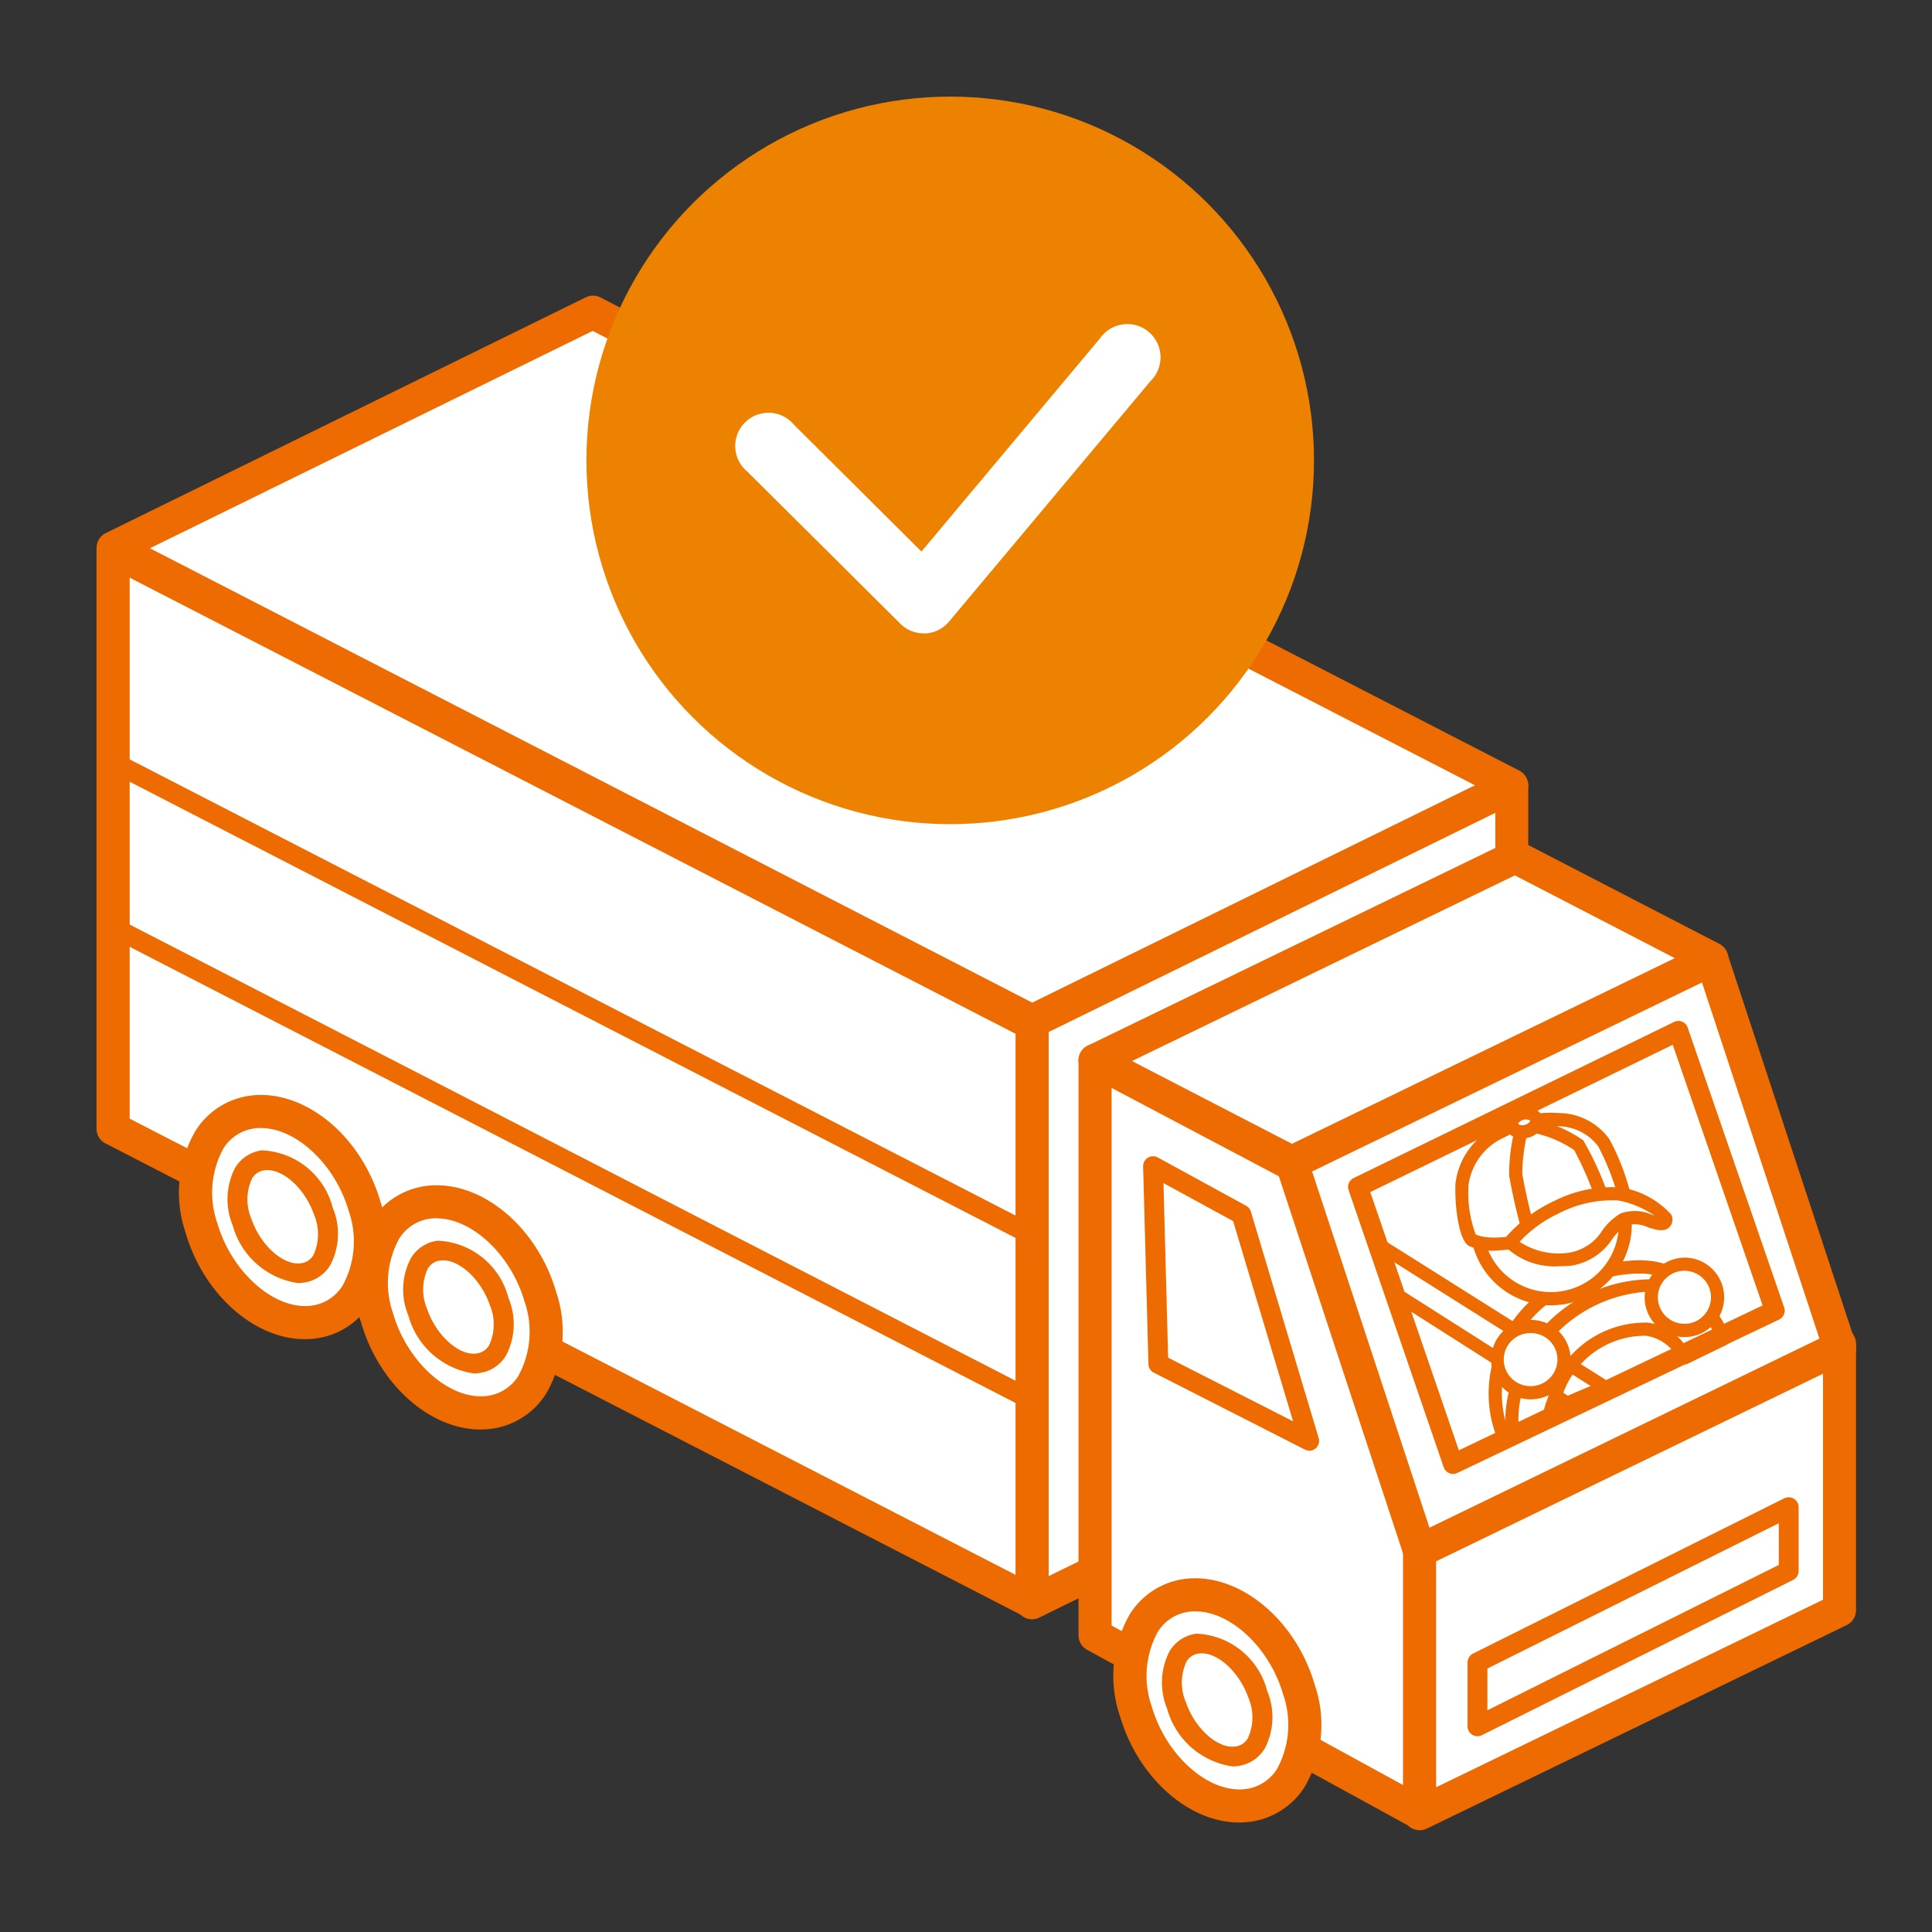 <svg xmlns="http://www.w3.org/2000/svg" width="64" height="64" viewBox="0 0 64 64">
  <rect x="0" y="0" width="64" height="64" fill="#333333" stroke="none"/>
  <g id="グループ_70464" data-name="グループ 70464" transform="translate(-773 -1830)">
    <g id="グループ_70463" data-name="グループ 70463" transform="translate(776.2 1833.2)">
      <g id="グループ_70431" data-name="グループ 70431" transform="translate(30.44 22.298)">
        <path id="パス_94880" data-name="パス 94880" d="M146.837,144.87l-15.891,7.8V133.427l15.891-7.8Z" transform="translate(-130.399 -125.077)" fill="#fff"/>
        <path id="パス_94881" data-name="パス 94881" d="M130.749,153.022a.549.549,0,0,1-.548-.548V133.229a.545.545,0,0,1,.306-.491l15.89-7.8a.548.548,0,0,1,.789.491v19.245a.548.548,0,0,1-.306.491l-15.89,7.8A.542.542,0,0,1,130.749,153.022Zm.547-19.452v18.024l14.8-7.264V126.307Zm15.343,11.1h0Z" transform="translate(-130.201 -124.879)" fill="#ed6b00"/>
      </g>
      <g id="グループ_70432" data-name="グループ 70432" transform="translate(43.276 40.762)">
        <path id="パス_94882" data-name="パス 94882" d="M162.339,159.6l-13.913,6.744v-8.828l13.913-6.744Z" transform="translate(-147.878 -150.22)" fill="#fff"/>
        <path id="パス_94883" data-name="パス 94883" d="M148.228,166.688a.554.554,0,0,1-.292-.084.548.548,0,0,1-.256-.464v-8.827a.547.547,0,0,1,.308-.493l13.913-6.744a.548.548,0,0,1,.786.493V159.4a.547.547,0,0,1-.308.493l-13.913,6.743A.536.536,0,0,1,148.228,166.688Zm.547-9.032v7.61l12.819-6.213v-7.61Zm13.366,1.74h0Z" transform="translate(-147.68 -150.022)" fill="#ed6b00"/>
      </g>
      <g id="グループ_70433" data-name="グループ 70433" transform="translate(32.527 24.636)">
        <path id="パス_94884" data-name="パス 94884" d="M140.3,138.925l-6.516-3.37,13.913-6.747,6.516,3.37Z" transform="translate(-133.241 -128.261)" fill="#fff"/>
        <path id="パス_94885" data-name="パス 94885" d="M140.107,139.275a.552.552,0,0,1-.252-.061l-6.516-3.371a.548.548,0,0,1,.012-.98l13.913-6.748a.554.554,0,0,1,.491.007l6.516,3.37a.548.548,0,0,1-.013.98l-13.913,6.748A.557.557,0,0,1,140.107,139.275Zm-5.293-3.9,5.3,2.741,12.683-6.15-5.3-2.742Z" transform="translate(-133.043 -128.062)" fill="#ed6b00"/>
      </g>
      <g id="グループ_70434" data-name="グループ 70434" transform="translate(32.527 31.379)">
        <path id="パス_94886" data-name="パス 94886" d="M133.788,137.991v19.045L140.3,160.6l4.233,2.314V143.674Z" transform="translate(-133.241 -137.443)" fill="#fff"/>
        <path id="パス_94887" data-name="パス 94887" d="M144.339,163.269a.549.549,0,0,1-.263-.068l-10.749-5.883a.548.548,0,0,1-.284-.48V137.793a.548.548,0,0,1,.8-.485l10.749,5.683a.549.549,0,0,1,.292.485V162.72a.549.549,0,0,1-.269.471A.542.542,0,0,1,144.339,163.269Zm-10.2-6.755,9.654,5.283V143.805l-9.654-5.1Z" transform="translate(-133.043 -137.245)" fill="#ed6b00"/>
      </g>
      <g id="グループ_70435" data-name="グループ 70435" transform="translate(39.043 28.029)">
        <path id="パス_94888" data-name="パス 94888" d="M146.894,153.03l-4.233-12.855,13.913-6.747,4.233,12.855Z" transform="translate(-142.114 -132.881)" fill="#fff"/>
        <path id="パス_94889" data-name="パス 94889" d="M146.7,153.38a.541.541,0,0,1-.214-.044.546.546,0,0,1-.307-.333l-4.233-12.855a.549.549,0,0,1,.281-.665l13.913-6.746a.544.544,0,0,1,.452-.012.549.549,0,0,1,.307.333l4.233,12.855a.547.547,0,0,1-.281.664l-13.913,6.747A.554.554,0,0,1,146.7,153.38Zm-3.563-13.119,3.888,11.8,12.918-6.264L156.052,134Z" transform="translate(-141.915 -132.683)" fill="#ed6b00"/>
      </g>
      <g id="グループ_70436" data-name="グループ 70436" transform="translate(34.67 35.101)">
        <path id="パス_94890" data-name="パス 94890" d="M136.583,149.31l-.174-6.548,2.926,1.6,2.246,7.5Z" transform="translate(-136.08 -142.432)" fill="#fff"/>
        <path id="パス_94891" data-name="パス 94891" d="M141.462,152.065a.326.326,0,0,1-.149-.036l-5-2.546a.326.326,0,0,1-.179-.283l-.175-6.548a.328.328,0,0,1,.157-.289.324.324,0,0,1,.329-.008l2.926,1.6a.328.328,0,0,1,.157.194l2.246,7.5a.329.329,0,0,1-.315.423Zm-4.675-3.078,4.139,2.108-1.986-6.632-2.307-1.259Z" transform="translate(-135.961 -142.313)" fill="#ed6b00"/>
      </g>
      <g id="グループ_70437" data-name="グループ 70437" transform="translate(45.415 46.398)">
        <path id="パス_94892" data-name="パス 94892" d="M161.35,160.261,151.041,165.4v-2.116l10.309-5.143Z" transform="translate(-150.712 -157.816)" fill="#fff"/>
        <path id="パス_94893" data-name="パス 94893" d="M150.922,165.613a.326.326,0,0,1-.173-.048.329.329,0,0,1-.156-.28v-2.116a.329.329,0,0,1,.182-.294l10.309-5.143a.329.329,0,0,1,.475.294v2.116a.33.33,0,0,1-.181.294l-10.31,5.143A.33.33,0,0,1,150.922,165.613Zm.328-2.242v1.383l9.652-4.814v-1.382Zm9.981-3.229h0Z" transform="translate(-150.593 -157.697)" fill="#ed6b00"/>
      </g>
      <g id="グループ_70440" data-name="グループ 70440" transform="translate(33.113 48.656)">
        <g id="グループ_70438" data-name="グループ 70438" transform="translate(0 0)">
          <ellipse id="楕円形_3818" data-name="楕円形 3818" cx="2.659" cy="3.674" rx="2.659" ry="3.674" transform="translate(0 2.359) rotate(-26.333)" fill="#fff"/>
          <path id="パス_94894" data-name="パス 94894" d="M138.783,169.444c-1.667,0-3.355-1.482-3.952-3.539a4.094,4.094,0,0,1,.34-3.376,2.534,2.534,0,0,1,1.809-1.154c1.768-.225,3.672,1.311,4.311,3.516a4.094,4.094,0,0,1-.339,3.376,2.537,2.537,0,0,1-1.81,1.154A2.792,2.792,0,0,1,138.783,169.444Zm-1.45-6.995a1.567,1.567,0,0,0-.211.013,1.433,1.433,0,0,0-1.034.667,3.055,3.055,0,0,0-.2,2.471c.477,1.641,1.9,2.893,3.117,2.735a1.436,1.436,0,0,0,1.035-.668,3.056,3.056,0,0,0,.2-2.47C139.79,163.65,138.5,162.45,137.333,162.45Z" transform="translate(-134.048 -160.927)" fill="#ed6b00"/>
        </g>
        <g id="グループ_70439" data-name="グループ 70439" transform="translate(1.9 2.068)">
          <ellipse id="楕円形_3819" data-name="楕円形 3819" cx="1.309" cy="2.008" rx="1.309" ry="2.008" transform="matrix(0.88, -0.475, 0.475, 0.88, 0, 1.242)" fill="#fff"/>
          <path id="パス_94895" data-name="パス 94895" d="M139.152,168.248a2.638,2.638,0,0,1-2.175-1.916,2.272,2.272,0,0,1,.081-1.9,1.217,1.217,0,0,1,.886-.582,2.525,2.525,0,0,1,2.35,1.9h0a2.242,2.242,0,0,1-.08,1.9,1.219,1.219,0,0,1-.886.583A1.4,1.4,0,0,1,139.152,168.248Zm-1.028-3.748a.666.666,0,0,0-.094.007.553.553,0,0,0-.413.275,1.651,1.651,0,0,0-.019,1.335c.3.875,1.06,1.555,1.643,1.469a.549.549,0,0,0,.412-.275,1.645,1.645,0,0,0,.019-1.335C139.384,165.147,138.693,164.5,138.123,164.5Z" transform="translate(-136.529 -163.656)" fill="#ed6b00"/>
        </g>
      </g>
      <g id="グループ_70441" data-name="グループ 70441" transform="translate(17.096 27.047)">
        <path id="パス_94896" data-name="パス 94896" d="M112.029,131.346h0Z" transform="translate(-112.029 -131.346)" fill="#ed6b00"/>
      </g>
      <g id="グループ_70442" data-name="グループ 70442" transform="translate(0 6.596)">
        <path id="パス_94897" data-name="パス 94897" d="M119.934,127.724l-30.44-15.675,15.891-7.805,30.44,15.675Z" transform="translate(-88.946 -103.694)" fill="#fff"/>
        <path id="パス_94898" data-name="パス 94898" d="M119.736,128.073a.551.551,0,0,1-.251-.061l-30.44-15.676a.547.547,0,0,1,.009-.978l15.891-7.805a.538.538,0,0,1,.492,0l30.44,15.675a.548.548,0,0,1-.009.979l-15.89,7.805A.55.55,0,0,1,119.736,128.073ZM90.515,111.862l29.227,15.051,14.666-7.2-29.227-15.051Z" transform="translate(-88.748 -103.496)" fill="#ed6b00"/>
      </g>
      <g id="グループ_70443" data-name="グループ 70443" transform="translate(0 14.489)">
        <path id="パス_94899" data-name="パス 94899" d="M119.934,149.821l-30.44-15.675V114.991l30.44,15.675Z" transform="translate(-88.946 -114.443)" fill="#fff"/>
        <path id="パス_94900" data-name="パス 94900" d="M119.736,150.17a.553.553,0,0,1-.251-.061l-30.44-15.675a.547.547,0,0,1-.3-.487V114.793a.547.547,0,0,1,.8-.487l30.44,15.675a.546.546,0,0,1,.3.487v19.154a.547.547,0,0,1-.547.548ZM89.844,133.612l29.345,15.112V130.8L89.844,115.691Z" transform="translate(-88.748 -114.244)" fill="#ed6b00"/>
      </g>
      <path id="パス_94901" data-name="パス 94901" d="M119.816,145.885a.327.327,0,0,1-.151-.036l-30.44-15.675a.33.33,0,0,1-.178-.292v-5.47a.328.328,0,0,1,.479-.292l30.44,15.675a.328.328,0,0,1,.178.292v5.47a.326.326,0,0,1-.328.328ZM89.7,129.681l29.782,15.337v-4.731L89.7,124.951Z" transform="translate(-88.827 -102.369)" fill="#ed6b00"/>
      <g id="グループ_70446" data-name="グループ 70446" transform="translate(2.161 32.645)">
        <g id="グループ_70444" data-name="グループ 70444" transform="translate(0 0)">
          <ellipse id="楕円形_3820" data-name="楕円形 3820" cx="2.659" cy="3.674" rx="2.659" ry="3.674" transform="translate(0 2.359) rotate(-26.333)" fill="#fff"/>
          <path id="パス_94902" data-name="パス 94902" d="M96.634,147.64c-1.667,0-3.355-1.481-3.952-3.539a4.093,4.093,0,0,1,.339-3.375,2.538,2.538,0,0,1,1.81-1.154c1.775-.227,3.672,1.312,4.311,3.516a4.1,4.1,0,0,1-.339,3.376,2.536,2.536,0,0,1-1.81,1.154A2.789,2.789,0,0,1,96.634,147.64Zm-1.45-6.995a1.564,1.564,0,0,0-.212.013,1.433,1.433,0,0,0-1.035.667,3.056,3.056,0,0,0-.2,2.47c.477,1.641,1.906,2.891,3.117,2.735a1.438,1.438,0,0,0,1.035-.668,3.058,3.058,0,0,0,.2-2.471C97.642,141.846,96.347,140.646,95.184,140.646Z" transform="translate(-91.899 -139.123)" fill="#ed6b00"/>
        </g>
        <g id="グループ_70445" data-name="グループ 70445" transform="translate(1.9 2.068)">
          <ellipse id="楕円形_3821" data-name="楕円形 3821" cx="1.309" cy="2.008" rx="1.309" ry="2.008" transform="matrix(0.88, -0.475, 0.475, 0.88, 0, 1.242)" fill="#fff"/>
          <path id="パス_94903" data-name="パス 94903" d="M97,146.444a2.636,2.636,0,0,1-2.174-1.916,2.266,2.266,0,0,1,.08-1.9,1.216,1.216,0,0,1,.886-.582,2.534,2.534,0,0,1,2.35,1.9,2.24,2.24,0,0,1-.081,1.9,1.216,1.216,0,0,1-.886.582A1.388,1.388,0,0,1,97,146.444ZM95.974,142.7a.679.679,0,0,0-.095.007.554.554,0,0,0-.412.275,1.647,1.647,0,0,0-.019,1.336c.3.874,1.06,1.553,1.642,1.468a.552.552,0,0,0,.413-.275,1.649,1.649,0,0,0,.019-1.334C97.235,143.343,96.544,142.7,95.974,142.7Z" transform="translate(-94.38 -141.852)" fill="#ed6b00"/>
        </g>
      </g>
      <g id="グループ_70449" data-name="グループ 70449" transform="translate(7.982 35.638)">
        <g id="グループ_70447" data-name="グループ 70447" transform="translate(0 0)">
          <ellipse id="楕円形_3822" data-name="楕円形 3822" cx="2.659" cy="3.674" rx="2.659" ry="3.674" transform="translate(0 2.359) rotate(-26.333)" fill="#fff"/>
          <path id="パス_94904" data-name="パス 94904" d="M104.56,151.717c-1.667,0-3.355-1.482-3.952-3.539a4.094,4.094,0,0,1,.34-3.376,2.534,2.534,0,0,1,1.81-1.154c1.773-.227,3.671,1.311,4.311,3.516h0a4.092,4.092,0,0,1-.34,3.375,2.535,2.535,0,0,1-1.81,1.154A2.8,2.8,0,0,1,104.56,151.717Zm-1.449-7a1.557,1.557,0,0,0-.211.014,1.43,1.43,0,0,0-1.035.668,3.053,3.053,0,0,0-.2,2.47c.476,1.641,1.894,2.89,3.117,2.735a1.437,1.437,0,0,0,1.035-.667,3.055,3.055,0,0,0,.2-2.471C105.568,145.923,104.274,144.722,103.111,144.722Z" transform="translate(-99.826 -143.2)" fill="#ed6b00"/>
        </g>
        <g id="グループ_70448" data-name="グループ 70448" transform="translate(1.9 2.068)">
          <ellipse id="楕円形_3823" data-name="楕円形 3823" cx="1.309" cy="2.008" rx="1.309" ry="2.008" transform="matrix(0.88, -0.475, 0.475, 0.88, 0, 1.242)" fill="#fff"/>
          <path id="パス_94905" data-name="パス 94905" d="M104.928,150.521a2.637,2.637,0,0,1-2.175-1.916,2.24,2.24,0,0,1,.08-1.9,1.218,1.218,0,0,1,.886-.582,2.529,2.529,0,0,1,2.35,1.9h0a2.242,2.242,0,0,1-.08,1.9,1.219,1.219,0,0,1-.886.583A1.4,1.4,0,0,1,104.928,150.521Zm-1.028-3.748a.671.671,0,0,0-.095.007.552.552,0,0,0-.413.275,1.646,1.646,0,0,0-.018,1.334c.3.875,1.064,1.558,1.642,1.469a.554.554,0,0,0,.413-.275,1.651,1.651,0,0,0,.019-1.335h0C105.16,147.42,104.47,146.773,103.9,146.773Z" transform="translate(-102.306 -145.929)" fill="#ed6b00"/>
        </g>
      </g>
      <g id="グループ_70450" data-name="グループ 70450" transform="translate(16.226 0)">
        <circle id="楕円形_3824" data-name="楕円形 3824" cx="12.051" cy="12.051" r="12.051" fill="#ed8200"/>
        <path id="パス_94906" data-name="パス 94906" d="M123.829,115.049a1.093,1.093,0,0,1-.773-.319l-5.068-5.038a1.1,1.1,0,1,1,1.544-1.553l4.222,4.2,5.915-7.061a1.1,1.1,0,1,1,1.679,1.407l-6.681,7.976a1.1,1.1,0,0,1-.79.391Z" transform="translate(-112.656 -97.268)" fill="#fff"/>
      </g>
      <path id="パス_94907" data-name="パス 94907" d="M152,152.964a.218.218,0,0,1-.206-.146,4,4,0,0,1,.219-3.275,4.6,4.6,0,0,1,2.835-2.266c2.712-.726,3.508.045,4.27,2.047a.22.22,0,0,1-.41.156c-.668-1.755-1.222-2.451-3.747-1.78a4.224,4.224,0,0,0-2.561,2.049,3.57,3.57,0,0,0-.193,2.924.219.219,0,0,1-.134.28A.211.211,0,0,1,152,152.964Z" transform="translate(-105.43 -108.46)" fill="#ed6b00"/>
      <g id="グループ_70451" data-name="グループ 70451" transform="translate(42.344 37.869)">
        <path id="パス_94908" data-name="パス 94908" d="M152.863,151.574l-5.588-3.554-.566-1.639,7.4,4.663Z" transform="translate(-146.49 -146.162)" fill="#fff"/>
        <path id="パス_94909" data-name="パス 94909" d="M152.784,151.714a.217.217,0,0,1-.117-.035l-5.588-3.554a.217.217,0,0,1-.09-.113l-.566-1.639a.219.219,0,0,1,.324-.257l7.4,4.662a.221.221,0,0,1,.1.2.219.219,0,0,1-.132.184l-1.245.531A.217.217,0,0,1,152.784,151.714Zm-5.406-3.918,5.427,3.451.754-.321-6.518-4.107Z" transform="translate(-146.411 -146.083)" fill="#ed6b00"/>
      </g>
      <g id="グループ_70452" data-name="グループ 70452" transform="translate(46.665 39.148)">
        <path id="パス_94910" data-name="パス 94910" d="M153.852,152.479a1.763,1.763,0,0,1,.151-.6,3.117,3.117,0,0,1,3.053-2.294,1.639,1.639,0,0,1,1.262.948l1.271-.62a2.56,2.56,0,0,0-2.059-1.751,4.693,4.693,0,0,0-4.776,3.343,4.191,4.191,0,0,0-.153,1.556Z" transform="translate(-152.374 -147.904)" fill="#fff"/>
        <path id="パス_94911" data-name="パス 94911" d="M152.523,153.2a.216.216,0,0,1-.115-.032.219.219,0,0,1-.1-.181l0-.074a4.2,4.2,0,0,1,.165-1.558,4.889,4.889,0,0,1,5.016-3.49,2.785,2.785,0,0,1,2.234,1.893.22.22,0,0,1-.11.272l-1.272.62a.218.218,0,0,1-.293-.1,1.428,1.428,0,0,0-1.1-.826,2.894,2.894,0,0,0-2.813,2.146l-.058.167a1.058,1.058,0,0,0-.082.378.218.218,0,0,1-.126.187l-1.251.58A.222.222,0,0,1,152.523,153.2Zm4.447-4.933a4.63,4.63,0,0,0-4.087,3.227,3.274,3.274,0,0,0-.149,1.148l.832-.386a1.464,1.464,0,0,1,.1-.367l.055-.159a3.341,3.341,0,0,1,3.293-2.441,1.831,1.831,0,0,1,1.322.876l.9-.439a2.3,2.3,0,0,0-1.812-1.427A3.062,3.062,0,0,0,156.97,148.264Zm-3.2,4.135h0Z" transform="translate(-152.295 -147.824)" fill="#ed6b00"/>
      </g>
      <g id="グループ_70453" data-name="グループ 70453" transform="translate(46.196 40.522)">
        <circle id="楕円形_3825" data-name="楕円形 3825" cx="1.098" cy="1.098" r="1.098" transform="translate(0.167 2.359) rotate(-87.236)" fill="#fff"/>
        <path id="パス_94912" data-name="パス 94912" d="M152.974,152.329h-.063a1.317,1.317,0,0,1-.822-2.29,1.34,1.34,0,0,1,.948-.34,1.317,1.317,0,0,1,1.252,1.378h0A1.32,1.32,0,0,1,152.974,152.329Zm0-2.195a.878.878,0,0,0-.041,1.756.887.887,0,0,0,.92-.836h0a.879.879,0,0,0-.835-.919Zm1.1.93h0Z" transform="translate(-151.657 -149.696)" fill="#ed6b00"/>
      </g>
      <g id="グループ_70454" data-name="グループ 70454" transform="translate(51.281 38.459)">
        <circle id="楕円形_3826" data-name="楕円形 3826" cx="1.098" cy="1.098" r="1.098" transform="matrix(0.048, -0.999, 0.999, 0.048, 0.167, 2.36)" fill="#fff"/>
        <path id="パス_94913" data-name="パス 94913" d="M159.9,149.519h-.065a1.315,1.315,0,0,1-1.252-1.378,1.346,1.346,0,0,1,1.378-1.253,1.317,1.317,0,0,1,1.252,1.379h0a1.316,1.316,0,0,1-1.314,1.254Zm0-2.195a.878.878,0,0,0-.651,1.469.87.87,0,0,0,.608.286.858.858,0,0,0,.633-.227.871.871,0,0,0,.287-.607h0a.879.879,0,0,0-.835-.92Z" transform="translate(-158.581 -146.887)" fill="#ed6b00"/>
      </g>
      <path id="パス_94914" data-name="パス 94914" d="M148.681,151.217a.323.323,0,0,1-.128-.026.33.33,0,0,1-.184-.2l-3.149-9.176a.328.328,0,0,1,.167-.4L156,136.245a.32.32,0,0,1,.27-.008.326.326,0,0,1,.185.2l3.194,9.266a.328.328,0,0,1-.169.4l-10.661,5.083A.329.329,0,0,1,148.681,151.217Zm-2.743-9.336,2.934,8.553,10.063-4.8L155.958,137Z" transform="translate(-103.746 -105.591)" fill="#ed6b00"/>
      <g id="グループ_70462" data-name="グループ 70462" transform="translate(45.01 33.443)">
        <g id="グループ_70455" data-name="グループ 70455" transform="translate(0.477 1.219)">
          <circle id="楕円形_3827" data-name="楕円形 3827" cx="2.47" cy="2.47" r="2.47" transform="translate(0.219 0.22)" fill="#fff"/>
          <path id="パス_94915" data-name="パス 94915" d="M153.386,147.094a2.607,2.607,0,0,1-.377-.026,2.678,2.678,0,1,1,.377.026Zm-.011-4.94a2.251,2.251,0,1,0,2.234,2.562h0a2.249,2.249,0,0,0-1.918-2.539A2.287,2.287,0,0,0,153.375,142.154Z" transform="translate(-150.691 -141.716)" fill="#ed6b00"/>
        </g>
        <g id="グループ_70460" data-name="グループ 70460">
          <g id="グループ_70456" data-name="グループ 70456" transform="translate(0 0.214)">
            <path id="パス_94916" data-name="パス 94916" d="M150.669,144.645a3.21,3.21,0,0,1-.327-1.852,2.226,2.226,0,0,1,1.27-1.726,3.508,3.508,0,0,1,1.918-.408,1.871,1.871,0,0,1,1.51.768,7.613,7.613,0,0,1,.64,1.617c.02.2-.5.794-1.784,1.215C152.541,144.7,151.3,144.957,150.669,144.645Z" transform="translate(-150.12 -140.426)" fill="#fff"/>
            <path id="パス_94917" data-name="パス 94917" d="M151.328,144.922a1.876,1.876,0,0,1-.836-.16h0c-.311-.156-.474-1.187-.448-2.055a2.4,2.4,0,0,1,1.353-1.894,3.755,3.755,0,0,1,2.077-.452,2.077,2.077,0,0,1,1.673.871,7.592,7.592,0,0,1,.673,1.712c.037.38-.629,1.015-1.935,1.444A8.781,8.781,0,0,1,151.328,144.922Zm-.612-.539c.5.223,1.517.087,3.031-.411,1.147-.377,1.607-.878,1.635-1.008a8.215,8.215,0,0,0-.608-1.5,1.686,1.686,0,0,0-1.346-.666,3.246,3.246,0,0,0-1.785.379,2.024,2.024,0,0,0-1.162,1.544A3.9,3.9,0,0,0,150.716,144.383Z" transform="translate(-150.041 -140.347)" fill="#ed6b00"/>
          </g>
          <g id="グループ_70457" data-name="グループ 70457" transform="translate(1.775 0.606)">
            <path id="パス_94918" data-name="パス 94918" d="M153.238,144.657a20.061,20.061,0,0,1-.474-2.024,5.961,5.961,0,0,1,.177-1.453" transform="translate(-152.537 -140.961)" fill="#fff"/>
            <path id="パス_94919" data-name="パス 94919" d="M153.159,144.8a.219.219,0,0,1-.211-.159,19.944,19.944,0,0,1-.482-2.062,6.035,6.035,0,0,1,.183-1.525.219.219,0,1,1,.425.1,5.815,5.815,0,0,0-.172,1.381,19.793,19.793,0,0,0,.468,1.986.22.22,0,0,1-.151.27A.216.216,0,0,1,153.159,144.8Z" transform="translate(-152.458 -140.881)" fill="#ed6b00"/>
          </g>
          <g id="グループ_70458" data-name="グループ 70458" transform="translate(2.41 0.451)">
            <path id="パス_94920" data-name="パス 94920" d="M155.946,143.617a11.981,11.981,0,0,0-.866-2.024,3.951,3.951,0,0,0-1.458-.624" transform="translate(-153.403 -140.75)" fill="#fff"/>
            <path id="パス_94921" data-name="パス 94921" d="M155.867,143.757a.219.219,0,0,1-.207-.148,11,11,0,0,0-.811-1.937,3.809,3.809,0,0,0-1.326-.564.219.219,0,0,1,.04-.436,4.079,4.079,0,0,1,1.591.684,10.066,10.066,0,0,1,.921,2.11.219.219,0,0,1-.135.278A.209.209,0,0,1,155.867,143.757Z" transform="translate(-153.324 -140.67)" fill="#ed6b00"/>
          </g>
          <g id="グループ_70459" data-name="グループ 70459" transform="translate(1.643)">
            <ellipse id="楕円形_3828" data-name="楕円形 3828" cx="0.425" cy="0.306" rx="0.425" ry="0.306" transform="matrix(0.967, -0.255, 0.255, 0.967, 0.149, 0.349)" fill="#fff"/>
            <path id="パス_94922" data-name="パス 94922" d="M152.847,141.127a.542.542,0,0,1-.554-.371.657.657,0,0,1,1.245-.328h0a.472.472,0,0,1-.054.36.706.706,0,0,1-.435.313A.822.822,0,0,1,152.847,141.127Zm.136-.632a.319.319,0,0,0-.09.012c-.131.035-.181.12-.176.136s.1.068.222.032a.274.274,0,0,0,.167-.109l.01-.027C153.112,140.524,153.061,140.5,152.983,140.5Z" transform="translate(-152.278 -140.056)" fill="#ed6b00"/>
          </g>
        </g>
        <g id="グループ_70461" data-name="グループ 70461" transform="translate(1.6 2.666)">
          <path id="パス_94923" data-name="パス 94923" d="M152.519,145.606a4.612,4.612,0,0,1,1.531-1.16,4.052,4.052,0,0,1,2.09-.438c.624.093,1.676.645,1.522.914s-.878-.325-1.392-.072-.828,1.252-1.771,1.32A2.337,2.337,0,0,1,152.519,145.606Z" transform="translate(-152.3 -143.765)" fill="#fff"/>
          <path id="パス_94924" data-name="パス 94924" d="M154.074,146.322a2.335,2.335,0,0,1-1.794-.645.22.22,0,0,1-.009-.292,4.8,4.8,0,0,1,1.618-1.221,4.251,4.251,0,0,1,2.2-.453,2.835,2.835,0,0,1,1.682.9.354.354,0,0,1,0,.337c-.16.281-.495.173-.764.087a1.072,1.072,0,0,0-.721-.071,1.766,1.766,0,0,0-.458.444,2,2,0,0,1-1.394.9Q154.248,146.322,154.074,146.322Zm-1.325-.809a2.343,2.343,0,0,0,1.654.358,1.606,1.606,0,0,0,1.09-.74,2.015,2.015,0,0,1,.6-.557,1.408,1.408,0,0,1,1.048.046l.075.024a3.242,3.242,0,0,0-1.189-.5,3.848,3.848,0,0,0-1.975.426A4.147,4.147,0,0,0,152.75,145.513Z" transform="translate(-152.22 -143.686)" fill="#ed6b00"/>
        </g>
      </g>
    </g>
    <rect id="長方形_9997" data-name="長方形 9997" width="64" height="64" transform="translate(773 1830)" fill="none"/>
  </g>
</svg>
